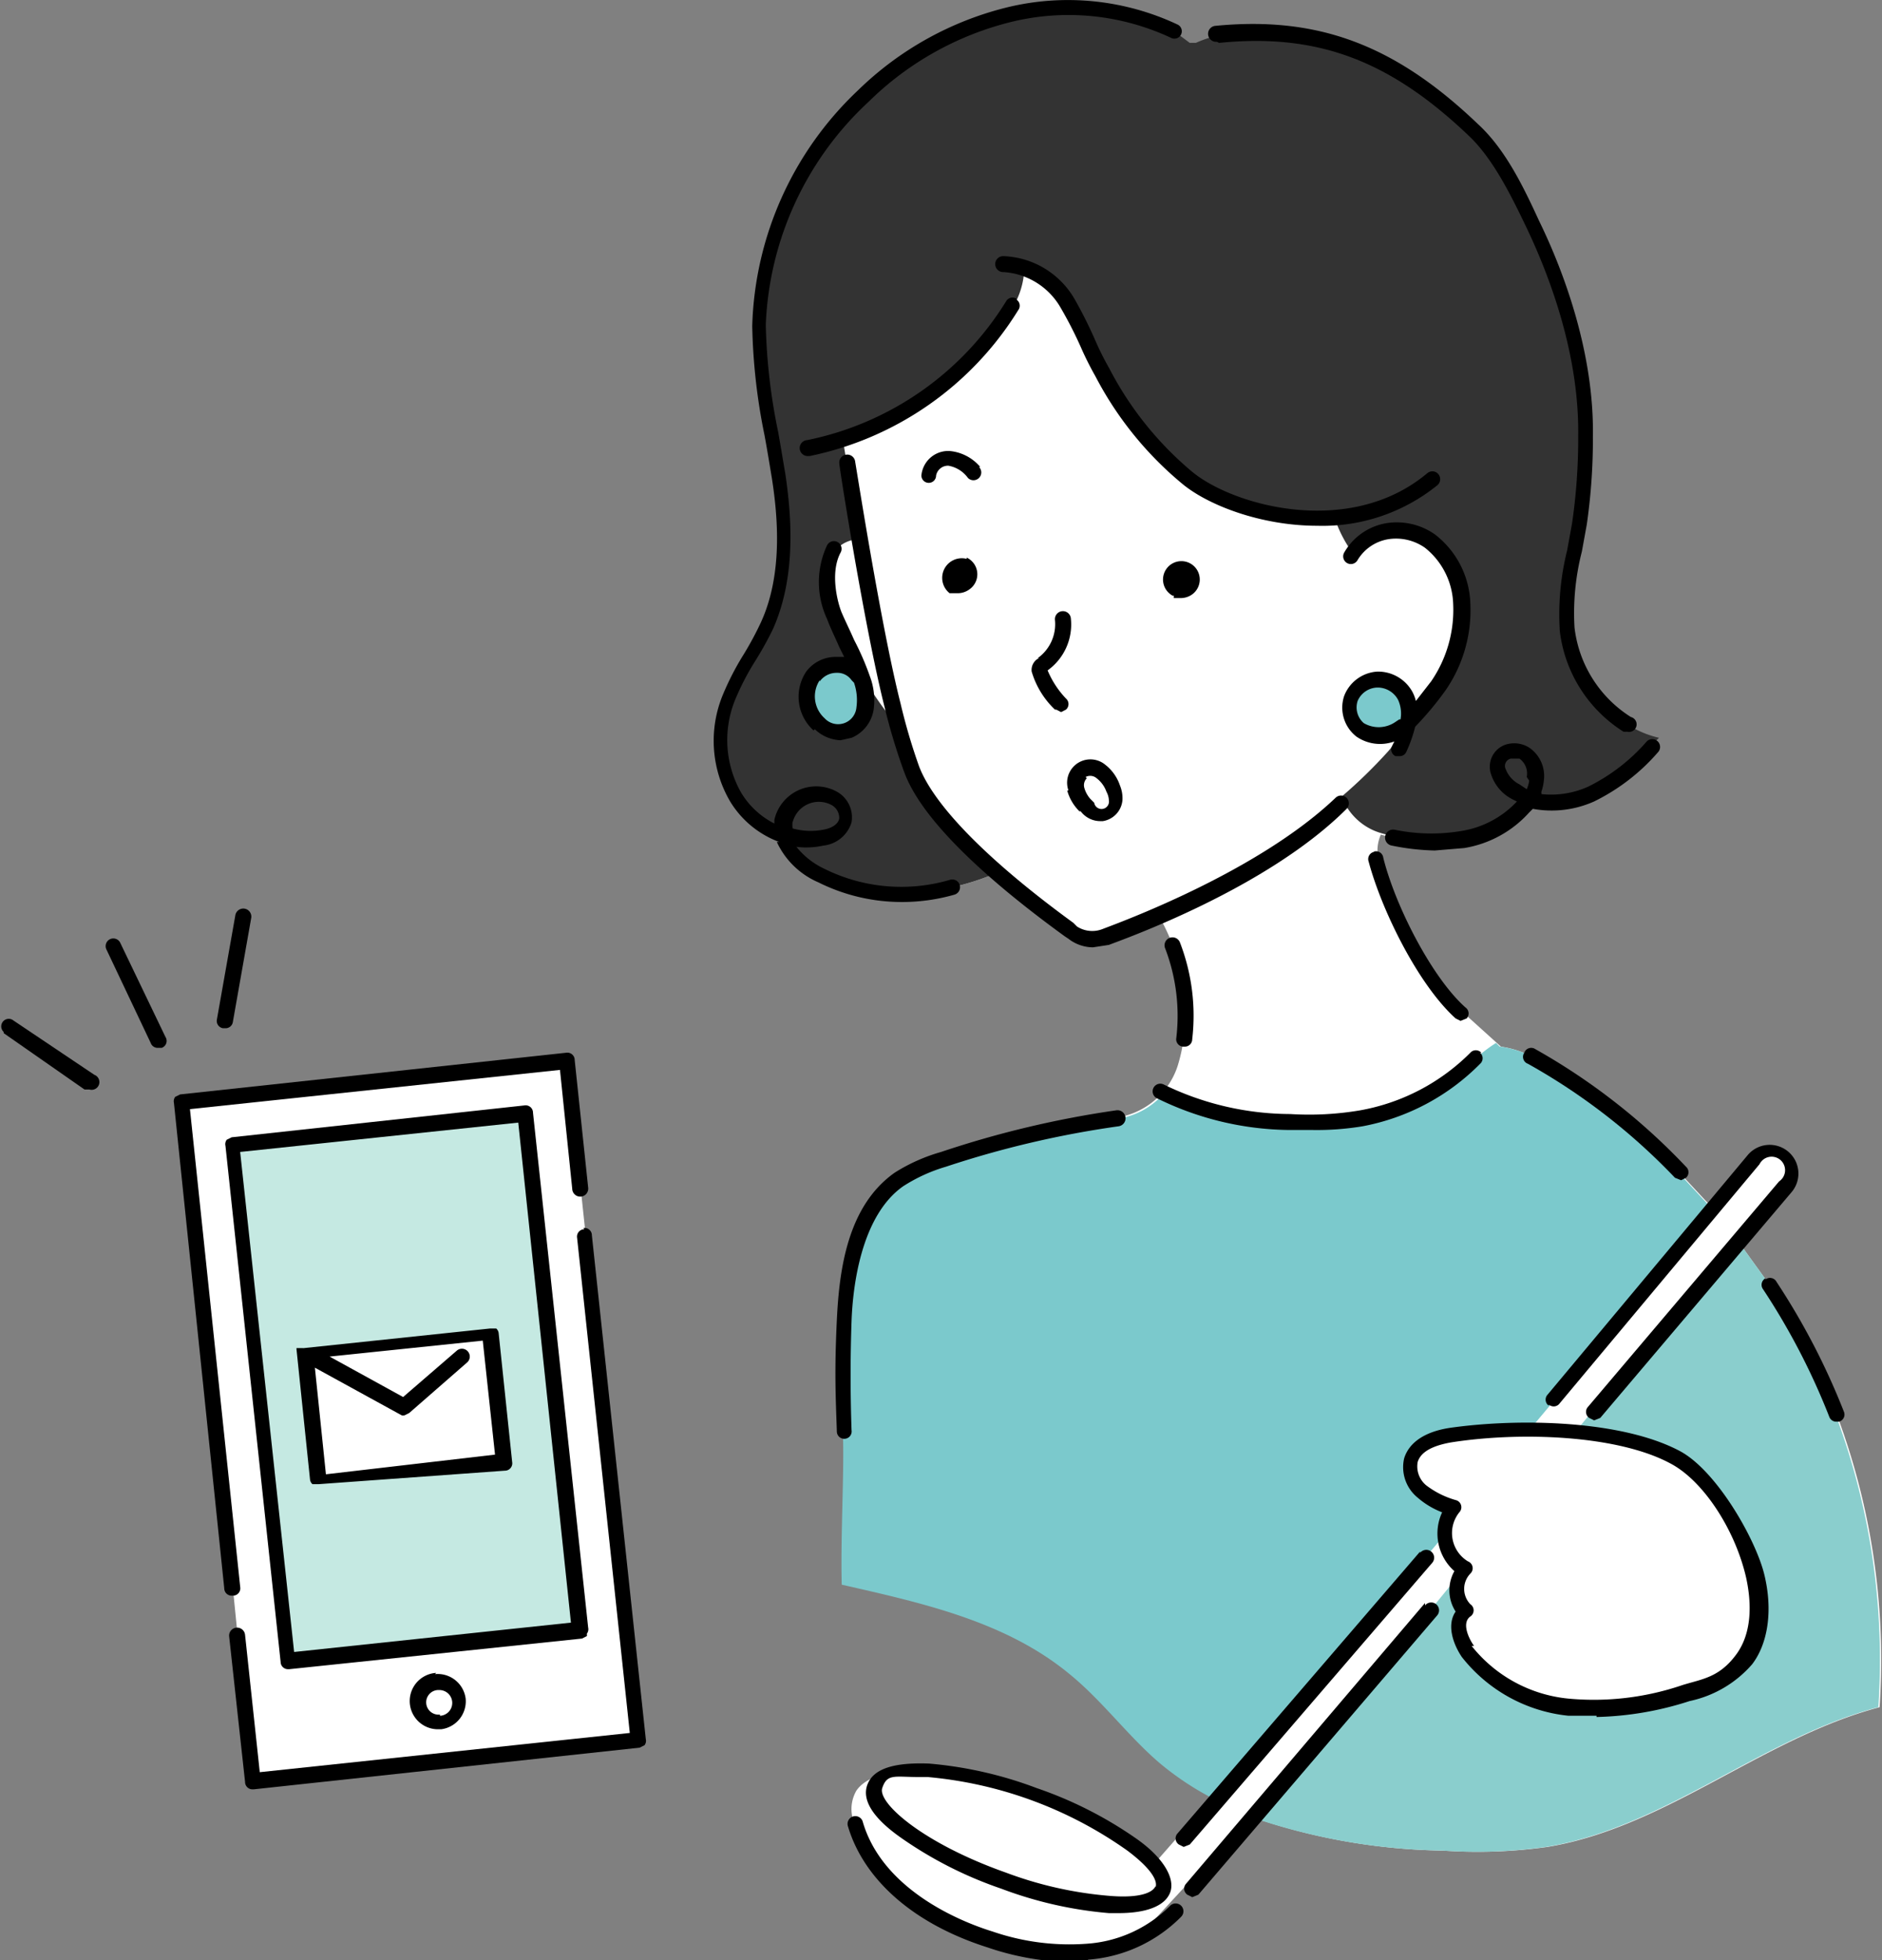 <svg xmlns="http://www.w3.org/2000/svg" xmlns:xlink="http://www.w3.org/1999/xlink" width="149.76" height="155.942" viewBox="0 0 149.76 155.942"><rect x="0" y="0" width="149.76" height="155.942" fill="#808080" stroke="none"/><defs><style>.a{fill:none;}.b{fill:#fff;}.c{fill:#c5e9e2;}.d{clip-path:url(#a);}.e{fill:#333;}.f{fill:#7bc9cc;}.g{fill:#8acecd;}</style><clipPath id="a"><rect class="a" width="149.76" height="155.942"/></clipPath></defs><g transform="translate(74.88 77.971)"><g transform="translate(-74.88 -77.971)"><path class="b" d="M46.78,98.593l4.485,42.023-30.713,3.218-1.268-11.505-.39-3.9L14.8,89.915,45.513,86.6Z" transform="translate(-0.37 -2.165)"/><rect class="c" width="23.498" height="41.243" transform="matrix(0.994, -0.106, 0.106, 0.994, 18.483, 91.004)"/><rect class="b" width="14.918" height="10.364" transform="matrix(0.994, -0.106, 0.106, 0.994, 24.28, 107.621)"/><g class="d"><path class="b" d="M147.623,112.433A54.988,54.988,0,0,0,142.26,102.2l-2.535-3.51L143.43,94.3a1.66,1.66,0,1,0-2.535-2.145l-3.218,3.9-2.633-2.827a50.31,50.31,0,0,0-11.7-9.165,7.7,7.7,0,0,0-2.437-.78l-3.023-2.73c-2.925-2.535-5.753-8.483-6.728-12.188a3.12,3.12,0,0,1,.195-1.95,16.38,16.38,0,0,0,6.63.39,8.288,8.288,0,0,0,4.777-2.632l.488-.682a7.508,7.508,0,0,0,4.875-.39A15.308,15.308,0,0,0,133,59.393c.1-.195.1-.39.292-.487a14.139,14.139,0,0,1-2.34-1.072,10.335,10.335,0,0,1-4.778-7.508c-.292-2.828.585-5.558.975-8.385a46.8,46.8,0,0,0,.488-6.923c.1-5.753-1.755-11.7-4.193-16.868-1.17-2.535-2.632-5.558-4.68-7.508a39,39,0,0,0-3.8-3.218,23.3,23.3,0,0,0-8.19-4.192,22.718,22.718,0,0,0-4.778-.585H99.36a2.34,2.34,0,0,0-1.17.2,3.608,3.608,0,0,1-1.17.682,2.243,2.243,0,0,1-1.657-.292,4.972,4.972,0,0,1-1.073-.878,2.633,2.633,0,0,0-1.17-.585,20.183,20.183,0,0,0-11.505-.585A25.252,25.252,0,0,0,70.11,7.718a26.325,26.325,0,0,0-8.19,18.33c0,4,.975,8,1.56,11.993s.682,8.19-.975,11.9c-.878,1.95-2.243,3.705-3.023,5.655a9.068,9.068,0,0,0,.487,7.9,7.118,7.118,0,0,0,3.9,3.023A5.557,5.557,0,0,0,66.8,69.728a14.43,14.43,0,0,0,10.433.878,20.378,20.378,0,0,0,3.607-1.17c2.925,2.535,5.655,4.485,5.948,4.68a2.828,2.828,0,0,0,2.632.292l4.193-1.657a17.744,17.744,0,0,1,1.17,2.438,15.6,15.6,0,0,1,.878,7.41,12.87,12.87,0,0,1-.488,2.243,6.045,6.045,0,0,1-4.973,4.1l-3.607.487A41.34,41.34,0,0,0,78.3,91.665a21.743,21.743,0,0,0-5.265,2.145c-3.51,2.437-4.193,7.313-4.388,11.505s-.1,5.948,0,8.873-.195,7.9-.1,11.8c6.435,1.463,13.065,2.925,18.135,7.118,2.632,2.145,4.68,4.973,7.215,7.118a23.107,23.107,0,0,0,4.1,2.73l-4.875,5.558c-1.072-1.755-3.412-3.12-5.265-4l-3.9-1.658A30.614,30.614,0,0,0,75.57,141c-1.755-.1-4.778-.195-5.948,1.463A2.925,2.925,0,0,0,69.428,145c1.365,4.68,6.045,7.7,10.725,9.262s10.043,2.438,12.675-.975l8.093-8.775a48.653,48.653,0,0,0,15.405,2.73,39.78,39.78,0,0,0,8.288-.293c9.458-1.56,17.16-8.678,26.423-11.115a55.672,55.672,0,0,0-3.412-23.3" transform="translate(-1.47 -0.015)"/><path class="e" d="M80.835,69.436a20.086,20.086,0,0,1-3.607,1.17A14.43,14.43,0,0,1,66.8,69.631a5.558,5.558,0,0,1-2.925-3.12,7.117,7.117,0,0,1-3.9-3.022,9.068,9.068,0,0,1-.488-7.9c.78-1.95,2.145-3.705,3.023-5.655,1.657-3.705,1.56-7.9.975-11.9s-1.657-8-1.56-11.993a26.325,26.325,0,0,1,8.19-18.33,25.253,25.253,0,0,1,11.7-6.533A19.89,19.89,0,0,1,94.973,2.551l1.17.877h.487a8.97,8.97,0,0,1,1.755-.585c8.58-.878,14.333,1.95,20.378,7.605,2.048,1.95,3.51,4.973,4.68,7.508,2.438,5.168,4.29,11.115,4.193,16.868a46.7,46.7,0,0,1-.488,6.923c-.488,2.828-1.268,5.558-.975,8.385a10.335,10.335,0,0,0,4.777,7.508,8,8,0,0,0,2.535,1.073L133,59.2a15.307,15.307,0,0,1-4.875,3.705,7.508,7.508,0,0,1-4.875.39l-.488.682a8.288,8.288,0,0,1-4.777,2.632,15.113,15.113,0,0,1-5.558-.1,5.753,5.753,0,0,1-1.56-.39,4.778,4.778,0,0,1-2.633-2.73,40.171,40.171,0,0,0,3.705-3.608,14.039,14.039,0,0,0,1.463-2.048,21.45,21.45,0,0,0,2.827-3.217,10.628,10.628,0,0,0,1.852-6.533,6.532,6.532,0,0,0-2.535-4.973,4.68,4.68,0,0,0-3.413-.78,4.1,4.1,0,0,0-2.827,2.047,10.433,10.433,0,0,1-1.658-3.12h-.195c-4.68.292-9.263-1.365-11.505-3.218a27.2,27.2,0,0,1-6.63-8.288C88.245,27.9,88.05,26.633,86.49,24.1s-3.51-2.73-3.51-2.73a6.337,6.337,0,0,1-.877,3.023A24.96,24.96,0,0,1,68.355,35.018h.195c0,.195,2.535,15.015,4.1,21.158a46.9,46.9,0,0,0,1.463,4.973c.975,2.632,4.1,5.85,6.825,8.287" transform="translate(-1.47 -0.016)"/><path class="f" d="M137.925,98.263l-2.633-2.828a50.213,50.213,0,0,0-11.7-9.263,7.7,7.7,0,0,0-2.535-.78l-.293-.293a11.9,11.9,0,0,0-1.657,1.268,17.16,17.16,0,0,1-9.068,4.777,25.155,25.155,0,0,1-5.655.293A24.472,24.472,0,0,1,94.342,89.1a6.045,6.045,0,0,1-3.8,2.048h-.1A70.1,70.1,0,0,0,77.669,94.07a16.965,16.965,0,0,0-4.485,1.95c-3.51,2.438-4.192,7.313-4.387,11.505s-.1,5.948,0,8.873-.195,7.9-.1,11.8c6.435,1.462,13.065,2.925,18.135,7.118,2.632,2.145,4.68,4.973,7.215,7.118a23.108,23.108,0,0,0,4.1,2.73h.195l16.868-19.208,1.56-1.853a2.925,2.925,0,0,1,.683-1.95,7.508,7.508,0,0,1-2.535-1.268,2.535,2.535,0,0,1-.878-2.535c.39-1.268,1.853-1.755,3.218-1.95a41.535,41.535,0,0,1,6.143-.488l2.048-2.437" transform="translate(-1.717 -2.127)"/><path class="g" d="M148.708,114.948a54.988,54.988,0,0,0-5.363-10.238l-2.535-3.51-11.505,13.553-1.365,1.658a21.353,21.353,0,0,1,7.9,2.048c4.485,2.437,8.873,11.5,5.557,16.088a8.385,8.385,0,0,1-4.583,2.73,22.523,22.523,0,0,1-9.36,1.073,11.9,11.9,0,0,1-8.093-4.485c-.683-.975-1.17-2.437-.195-3.217a2.438,2.438,0,0,1,0-3.315h-.1l-2.632,3.218L102.2,147.123a49.14,49.14,0,0,0,15.113,2.632,39.78,39.78,0,0,0,8.288-.292c9.457-1.56,17.16-8.678,26.423-11.115a55.673,55.673,0,0,0-3.413-23.3" transform="translate(-2.555 -2.53)"/><path class="f" d="M114.78,59.01l-.487.39a2.925,2.925,0,0,1-3.315.1,2.243,2.243,0,0,1-.78-2.438,2.34,2.34,0,0,1,2.048-1.56,2.438,2.438,0,0,1,2.243,1.365,3.315,3.315,0,0,1,.39,2.047Z" transform="translate(-2.752 -1.387)"/><path class="f" d="M70.191,55.37a4.875,4.875,0,0,1,.293,2.34,2.34,2.34,0,0,1-1.365,1.755,2.242,2.242,0,0,1-2.243-.585,3.023,3.023,0,0,1-.487-3.8,2.242,2.242,0,0,1,3.51-.1Z" transform="translate(-1.648 -1.354)"/><path class="b" d="M75.4,60.965l-.878-.78L73.058,58.82l-.975-1.268a36.464,36.464,0,0,1-2.34-3.607,32.953,32.953,0,0,1-1.658-3.705,6.435,6.435,0,0,1,0-5.265A2.535,2.535,0,0,1,70.133,44a1.073,1.073,0,0,1,.682.1,1.268,1.268,0,0,1,.39.487c2.34,5.168,2.925,10.92,4.1,16.478" transform="translate(-1.688 -1.099)"/><path d="M.293,84.27l6.435,4.485h.39a.617.617,0,0,0,.39-1.17L.976,83.2a.6.6,0,0,0-.682.975" transform="translate(-0.001 -2.077)"/><path d="M18.2,128.507a.585.585,0,0,0,.585.585h.1a.585.585,0,0,0,.585-.682l-4-38.025,29.445-3.12.975,9.458a.637.637,0,1,0,1.268-.1l-1.072-10.14A.585.585,0,0,0,45.4,85.9L14.687,89.215l-.39.195a.585.585,0,0,0-.1.488Z" transform="translate(-0.355 -2.147)"/><path d="M46.975,100.3a.585.585,0,0,0-.585.683l4.193,39.39-29.445,3.12-1.17-10.92a.636.636,0,0,0-1.268.1l1.268,11.6a.585.585,0,0,0,.585.585h.1l30.713-3.315.39-.195a.585.585,0,0,0,.1-.487l-4.29-40.073a.585.585,0,0,0-.683-.585" transform="translate(-0.467 -2.505)"/><path d="M47.162,132.222a.585.585,0,0,0,.1-.488l-4.388-40.95a.585.585,0,0,0-.682-.585l-23.3,2.535-.39.195a.585.585,0,0,0-.1.488l4.388,41.048a.585.585,0,0,0,.585.585h.1l23.3-2.437.39-.2m-23.3,1.267L19.57,93.9,41.7,91.565l4.193,39.78Z" transform="translate(-0.46 -2.255)"/><path d="M35.545,136.5a2.245,2.245,0,0,0,.195,4.485h.2a2.243,2.243,0,0,0,1.95-2.437h0a2.243,2.243,0,0,0-2.438-1.95m.39,3.218a.98.98,0,1,1-.195-1.95h.1a1.025,1.025,0,1,1,.1,2.048" transform="translate(-0.835 -3.412)"/><path d="M40.287,108.79a.585.585,0,0,0-.195-.39H39.6l-14.82,1.56H24.2a.585.585,0,0,0,0,.1h0l1.073,10.335a.585.585,0,0,0,.195.39h.488l14.82-1.073a.585.585,0,0,0,.585-.682ZM26.54,120l-.878-8.483,6.923,3.8h.195l.39-.195,4.583-4a.624.624,0,0,0-.78-.975l-4.29,3.705-5.85-3.218,12.188-1.268.975,9.068Z" transform="translate(-0.605 -2.71)"/><path d="M12.208,84.887a.585.585,0,0,0,.585.39h.292a.585.585,0,0,0,.292-.877L9.771,76.892a.611.611,0,1,0-1.073.585Z" transform="translate(-0.216 -1.914)"/><path d="M18.285,83.656h.1a.585.585,0,0,0,.585-.488l1.463-8.288a.641.641,0,1,0-1.267-.195L17.7,82.974a.585.585,0,0,0,.487.682" transform="translate(-0.442 -1.853)"/><path d="M78.85,45.6a1.56,1.56,0,0,0-1.365,2.73h.682a1.56,1.56,0,0,0,.878-.292A1.462,1.462,0,0,0,78.85,45.5" transform="translate(-1.922 -1.137)"/><path d="M95.778,48.725h.585a1.56,1.56,0,0,0,.878-.292,1.462,1.462,0,1,0-1.56.1h.1" transform="translate(-2.373 -1.145)"/><path d="M84.785,53.6a1.051,1.051,0,0,0-.585,1.072A6.825,6.825,0,0,0,86.052,57.7h.1l.39.2.39-.2a.585.585,0,0,0,0-.878,7.312,7.312,0,0,1-1.463-2.242h0a4.485,4.485,0,0,0,1.852-4.1.636.636,0,1,0-1.267.1A3.315,3.315,0,0,1,84.687,53.6" transform="translate(-2.105 -1.247)"/><path d="M73.667,62.352c1.56,4.29,7.8,9.458,12.773,13.065l.293.195a3.218,3.218,0,0,0,1.95.682L89.95,76.1c1.268-.488,12.578-4.485,18.915-10.823a.62.62,0,1,0-.878-.878c-6.24,5.948-17.258,9.945-18.525,10.433a2.242,2.242,0,0,1-2.048-.195l-.293-.293c-6.825-4.973-11.115-9.36-12.285-12.48a47.089,47.089,0,0,1-1.463-4.972c-1.56-6.143-3.51-18.72-3.608-19.208a.636.636,0,1,0-1.268.1c0,.292,2.048,13.26,3.607,19.4a47.776,47.776,0,0,0,1.56,5.168" transform="translate(-1.712 -0.927)"/><path d="M115.449,57.031a3.217,3.217,0,0,0-.293-.878,3.12,3.12,0,0,0-2.827-1.657,3.023,3.023,0,0,0-2.633,1.95,2.925,2.925,0,0,0,.975,3.217,3.315,3.315,0,0,0,3.022.39l-.195.39a.585.585,0,0,0,.293.78h.293a.585.585,0,0,0,.585-.39,11.115,11.115,0,0,0,.682-1.95,25.448,25.448,0,0,0,2.438-2.925,11.212,11.212,0,0,0,1.95-6.923,7.215,7.215,0,0,0-2.827-5.46,5.265,5.265,0,0,0-3.9-.878,4.777,4.777,0,0,0-3.315,2.34.611.611,0,0,0,1.073.585,3.51,3.51,0,0,1,2.438-1.658,4,4,0,0,1,2.925.682,5.948,5.948,0,0,1,2.243,4.485,10.043,10.043,0,0,1-1.755,6.143l-1.365,1.755m-1.17,1.268-.293.195a2.34,2.34,0,0,1-2.535.1,1.657,1.657,0,0,1-.488-1.755,1.755,1.755,0,0,1,1.56-1.072h.1a1.853,1.853,0,0,1,1.56.975,2.632,2.632,0,0,1,.195,1.56" transform="translate(-2.739 -1.066)"/><path d="M66.467,59.117a3.12,3.12,0,0,0,2.048.878l.878-.195a2.925,2.925,0,0,0,1.755-2.243,5.362,5.362,0,0,0-.293-2.633A21.74,21.74,0,0,0,69.587,52c-.293-.683-.682-1.463-.975-2.145s-.975-3.12-.1-4.778a.611.611,0,1,0-1.072-.585,6.922,6.922,0,0,0,0,5.85c.293.78.682,1.56.975,2.243l.39.78h-.585a2.925,2.925,0,0,0-2.437,1.17,3.608,3.608,0,0,0,.585,4.68m.488-3.9a1.657,1.657,0,0,1,1.365-.683h0a1.365,1.365,0,0,1,1.17.585l.195.2h0a4.193,4.193,0,0,1,.195,1.95,1.463,1.463,0,0,1-2.535.878,2.34,2.34,0,0,1-.39-3.023" transform="translate(-1.629 -1.104)"/><path d="M82.557,24.4a.585.585,0,0,0-.878.2,24.278,24.278,0,0,1-15.8,11.018.636.636,0,1,0,.1,1.267h.1a25.545,25.545,0,0,0,16.575-11.6.585.585,0,0,0-.195-.878" transform="translate(-1.632 -0.607)"/><path d="M63.271,66.983A6.435,6.435,0,0,0,66.586,70.2a14.82,14.82,0,0,0,6.63,1.56,15.112,15.112,0,0,0,4.193-.585.617.617,0,1,0-.39-1.17,13.747,13.747,0,0,1-9.945-.878,6.24,6.24,0,0,1-2.243-1.755,6.337,6.337,0,0,0,2.145-.1,2.632,2.632,0,0,0,2.242-1.853,2.34,2.34,0,0,0-1.17-2.437,3.413,3.413,0,0,0-4.972,2.243v.293a6.532,6.532,0,0,1-2.633-2.438,8.483,8.483,0,0,1-.488-7.41,20.67,20.67,0,0,1,1.56-3.023,26.714,26.714,0,0,0,1.463-2.632c1.852-4.193,1.462-8.97.975-12.285-.2-1.17-.39-2.34-.585-3.413a46.507,46.507,0,0,1-.975-8.483,25.545,25.545,0,0,1,8.19-17.745,24.57,24.57,0,0,1,11.31-6.337A19.208,19.208,0,0,1,94.666,3.023a.589.589,0,1,0,.487-1.073A20.475,20.475,0,0,0,81.6.585a25.837,25.837,0,0,0-11.9,6.63,26.813,26.813,0,0,0-8.385,18.72,47.483,47.483,0,0,0,.975,8.678c.2,1.072.39,2.242.585,3.412.488,3.12.878,7.7-.878,11.505a25.837,25.837,0,0,1-1.365,2.535,21.938,21.938,0,0,0-1.658,3.217,9.555,9.555,0,0,0,.585,8.483,7.7,7.7,0,0,0,3.9,3.218m1.072-1.56a2.145,2.145,0,0,1,3.12-1.365,1.17,1.17,0,0,1,.585,1.072c-.1.488-.682.78-1.268.878a5.362,5.362,0,0,1-2.438-.1,2.145,2.145,0,0,1,0-.585" transform="translate(-1.456 0)"/><path d="M99.477,3.461c7.8-.78,13.553,1.365,19.89,7.41,1.95,1.853,3.413,4.875,4.583,7.313,1.95,4.1,4.192,10.238,4.1,16.575a46.6,46.6,0,0,1-.488,6.923l-.39,2.145a20.963,20.963,0,0,0-.585,6.435,11.017,11.017,0,0,0,5.07,8h.292a.6.6,0,1,0,.293-1.17,9.75,9.75,0,0,1-4.485-7.118,19.7,19.7,0,0,1,.585-6.045l.39-2.145a47.483,47.483,0,0,0,.488-7.02c.1-6.533-2.243-12.968-4.29-17.16-1.17-2.535-2.632-5.655-4.875-7.7-6.63-6.338-12.773-8.58-20.865-7.8a.636.636,0,1,0,.1,1.268" transform="translate(-2.465 -0.049)"/><path d="M90.269,29.773q-.589-1.045-1.072-2.145a34.321,34.321,0,0,0-1.658-3.315A6.825,6.825,0,0,0,81.884,20.9h0a.634.634,0,1,0,0,1.267,5.655,5.655,0,0,1,4.485,2.73,32.469,32.469,0,0,1,1.658,3.218,24.866,24.866,0,0,0,1.17,2.34,27.69,27.69,0,0,0,6.825,8.483c2.048,1.755,6.338,3.412,10.823,3.412a14.528,14.528,0,0,0,9.555-3.218.624.624,0,1,0-.78-.975c-6.143,5.168-15.405,2.632-18.72-.1a26.715,26.715,0,0,1-6.63-8.288" transform="translate(-2.031 -0.522)"/><path d="M125.481,64.493a3.7,3.7,0,0,0,.195-.878,2.73,2.73,0,0,0-1.17-2.632,2.242,2.242,0,0,0-1.657-.293,1.853,1.853,0,0,0-1.365,2.438,3.413,3.413,0,0,0,1.658,1.95l.39.195a7.7,7.7,0,0,1-4.388,2.34,14.43,14.43,0,0,1-5.363-.1.641.641,0,0,0-.195,1.268,18.818,18.818,0,0,0,3.413.39l2.34-.195a8.872,8.872,0,0,0,5.168-2.827l.293-.293a8.287,8.287,0,0,0,4.875-.585,16.087,16.087,0,0,0,5.07-3.9.62.62,0,0,0-.878-.878,14.918,14.918,0,0,1-4.68,3.607,7.215,7.215,0,0,1-3.7.585m-.975-1.072a2.437,2.437,0,0,1-.195.683l-.585-.39a2.243,2.243,0,0,1-1.073-1.17.6.6,0,0,1,.39-.878h.683a1.462,1.462,0,0,1,.585,1.463" transform="translate(-2.826 -1.508)"/><path d="M87.1,64.437a3.7,3.7,0,0,0,.975,1.658h.1a1.95,1.95,0,0,0,1.56.78h.2a1.852,1.852,0,0,0,1.56-1.657,2.633,2.633,0,0,0-.195-1.17,3.51,3.51,0,0,0-1.17-1.658A1.853,1.853,0,0,0,87.2,64.437m1.365-1.073a.78.78,0,0,1,.877.1,2.34,2.34,0,0,1,.78,1.072,1.56,1.56,0,0,1,.195.683.593.593,0,1,1-1.17.195l-.293-.293a2.242,2.242,0,0,1-.488-.878.78.78,0,0,1,.195-.78" transform="translate(-2.177 -1.549)"/><path d="M79.88,38.067A3.608,3.608,0,0,0,77.442,36.8h0A2.145,2.145,0,0,0,75.2,38.75a.585.585,0,0,0,.585.585h0a.585.585,0,0,0,.585-.585.963.963,0,0,1,.975-.78,2.437,2.437,0,0,1,1.56.975.62.62,0,1,0,.877-.878" transform="translate(-1.88 -0.92)"/><path d="M96.561,85.178h.1a.585.585,0,0,0,.585-.585,16.185,16.185,0,0,0-.975-7.7.634.634,0,1,0-1.17.487,15.015,15.015,0,0,1,.878,7.118.585.585,0,0,0,.585.682" transform="translate(-2.376 -1.912)"/><path d="M112.187,69.5a.585.585,0,0,0-.487.78c1.072,4,4,9.848,6.923,12.48l.39.195.487-.195a.585.585,0,0,0-.1-.878c-2.632-2.34-5.558-8-6.533-11.9a.585.585,0,0,0-.78-.488" transform="translate(-2.791 -1.737)"/><path d="M120.229,85.895a.585.585,0,0,0-.877,0,16.477,16.477,0,0,1-8.775,4.583,24.277,24.277,0,0,1-5.558.293,23.108,23.108,0,0,1-10.043-2.34.611.611,0,0,0-.585,1.073,24.278,24.278,0,0,0,10.53,2.535h1.852a22.327,22.327,0,0,0,4-.293,17.745,17.745,0,0,0,9.36-4.973.585.585,0,0,0,0-.877" transform="translate(-2.352 -2.142)"/><path d="M144.092,104.3a.585.585,0,0,0-.2.878,54.406,54.406,0,0,1,5.265,10.14.585.585,0,0,0,.585.39h.195a.585.585,0,0,0,.39-.78,55.672,55.672,0,0,0-5.363-10.335.585.585,0,0,0-.877-.2" transform="translate(-3.594 -2.607)"/><path d="M124.4,85.89a.585.585,0,0,0,.293.878,49.433,49.433,0,0,1,11.7,9.068l.487.195.39-.195a.585.585,0,0,0,0-.877,50.6,50.6,0,0,0-11.993-9.36.585.585,0,0,0-.877.293" transform="translate(-3.107 -2.137)"/><path d="M72.88,95.572c-3.705,2.632-4.388,7.605-4.583,11.7s-.1,5.948,0,8.873a.585.585,0,0,0,.585.585h0a.585.585,0,0,0,.585-.683c-.1-2.925-.1-5.85,0-8.678s.78-8.385,4.1-10.725a13.066,13.066,0,0,1,3.413-1.56,78,78,0,0,1,13.748-3.218.641.641,0,0,0-.2-1.268,79.172,79.172,0,0,0-13.943,3.315,14.04,14.04,0,0,0-3.705,1.658" transform="translate(-1.705 -2.265)"/><path d="M129.905,139.5a25.739,25.739,0,0,0,7.41-1.268,9.066,9.066,0,0,0,4.973-2.925c1.268-1.658,1.658-4.29.975-7.118s-3.8-8.288-6.728-9.848c-4.583-2.437-12.675-2.632-18.233-1.853-2.048.293-3.315,1.17-3.705,2.438a3.12,3.12,0,0,0,1.073,3.12,6.533,6.533,0,0,0,1.95,1.17,4,4,0,0,0,.975,4.68,3.12,3.12,0,0,0,.1,3.217c-.682.975-.293,2.438.488,3.607a12.382,12.382,0,0,0,8.483,4.68h2.243m-9.75-5.557c-.487-.683-.975-1.853-.293-2.34a.585.585,0,0,0,0-.975,1.755,1.755,0,0,1,0-2.437.585.585,0,0,0-.195-.975,2.633,2.633,0,0,1-.683-3.9.585.585,0,0,0-.292-.975,7.02,7.02,0,0,1-2.34-1.17,1.95,1.95,0,0,1-.683-1.853c.293-.975,1.56-1.365,2.633-1.56,5.558-.878,13.26-.585,17.453,1.657,2.632,1.365,5.168,5.265,6.045,9.068.39,1.755.585,4.29-.78,6.143s-2.73,1.95-4.29,2.438a21.84,21.84,0,0,1-9.068,1.073,11.213,11.213,0,0,1-7.7-4.193" transform="translate(-2.863 -2.902)"/><path d="M115.809,130.8,96.8,153.127a.585.585,0,0,0,.1.878l.39.195.488-.2,19.013-22.23a.624.624,0,1,0-.975-.78" transform="translate(-2.416 -3.269)"/><path d="M126.394,114.071a.585.585,0,0,0,.878-.1l15.893-19.013a1.073,1.073,0,1,1,1.56,1.365l-15.21,17.94a.585.585,0,0,0,.1.878l.39.195.488-.195L145.7,97.2a2.285,2.285,0,1,0-3.51-2.925L126.3,113.291a.585.585,0,0,0,.1.878" transform="translate(-3.153 -2.336)"/><path d="M115.4,126.6,96.1,149.022a.585.585,0,0,0,.1.878l.39.195.488-.195,19.305-22.425a.624.624,0,1,0-.975-.78" transform="translate(-2.398 -3.161)"/><path d="M75.672,143.9c-2.73-.1-4.388.39-4.875,1.657s.487,2.73,2.73,4.29a31.786,31.786,0,0,0,7.9,4,31.786,31.786,0,0,0,8.58,1.95h.78c2.243,0,3.705-.585,4.1-1.658s-.487-2.73-2.73-4.29a31.785,31.785,0,0,0-7.9-4,31.784,31.784,0,0,0-8.58-1.95m18.038,9.75h0c-.195.488-1.17.975-3.607.78a30.517,30.517,0,0,1-8.288-1.852c-6.63-2.34-10.238-5.558-9.848-6.728s.975-.878,2.925-.878h.682a32.446,32.446,0,0,1,15.893,5.85c1.95,1.463,2.437,2.438,2.242,2.925" transform="translate(-1.767 -3.597)"/><path d="M88.309,159.607a11.6,11.6,0,0,0,7.41-3.413.62.62,0,1,0-.877-.877,10.335,10.335,0,0,1-6.63,3.023,18.817,18.817,0,0,1-7.508-.975c-2.535-.78-8.775-3.315-10.335-8.775a.617.617,0,0,0-1.17.39c1.268,4.29,5.265,7.8,11.115,9.653a21.548,21.548,0,0,0,6.533,1.17h1.462" transform="translate(-1.729 -3.704)"/></g></g></g></svg>